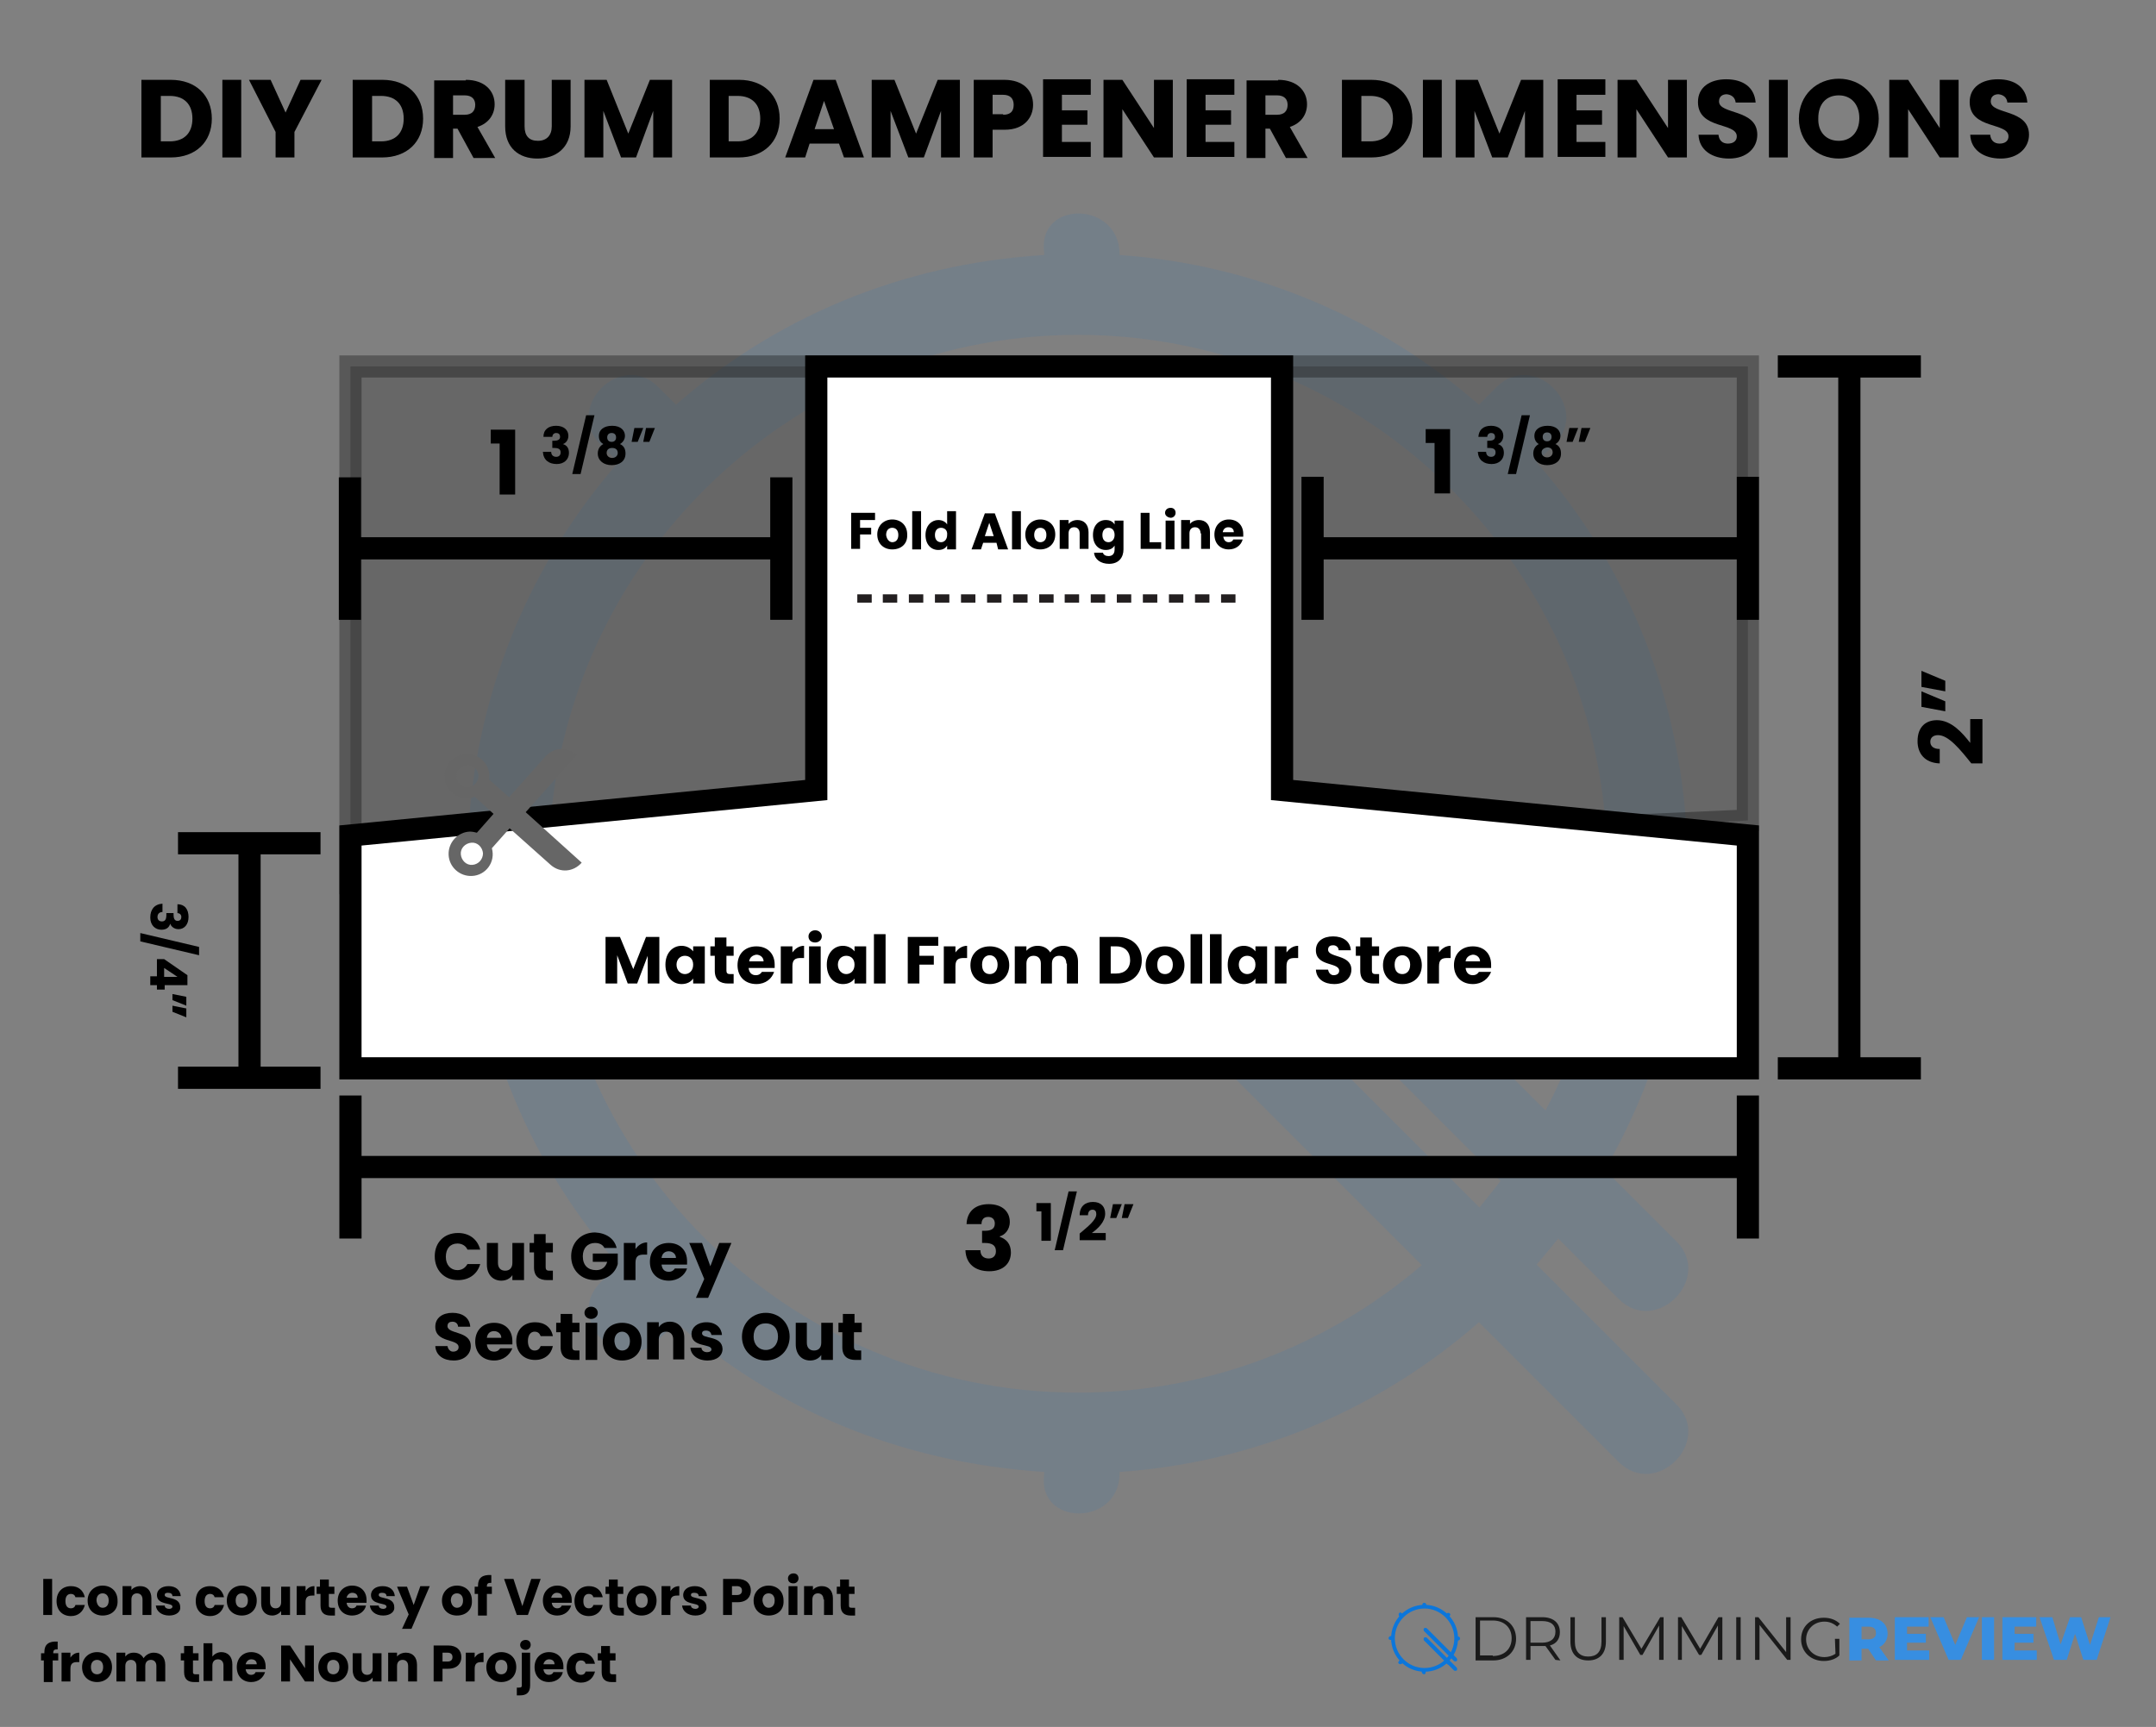 <?xml version="1.0" encoding="UTF-8"?> <!-- Generator: Adobe Illustrator 23.0.6, SVG Export Plug-In . SVG Version: 6.00 Build 0) --> <svg xmlns="http://www.w3.org/2000/svg" xmlns:xlink="http://www.w3.org/1999/xlink" id="Layer_1" x="0px" y="0px" viewBox="0 0 388.8 311.5" style="enable-background:new 0 0 388.8 311.5;" xml:space="preserve"><rect x="0" y="0" width="388.8" height="311.5" fill="#808080" stroke="none"/> <style type="text/css"> .st0{opacity:0.1;} .st1{clip-path:url(#SVGID_2_);} .st2{clip-path:url(#SVGID_4_);fill:#0B76DB;} .st3{fill:#1A1A1A;} .st4{fill:#378EE1;} .st5{fill:none;stroke:#0B76DB;stroke-width:0.671;stroke-miterlimit:10;} .st6{fill:#0B76DB;} .st7{opacity:0.31;fill:#333333;stroke:#000000;stroke-width:4;stroke-miterlimit:10;} .st8{fill:#FFFFFF;stroke:#000000;stroke-width:4;stroke-miterlimit:10;} .st9{fill:#666666;} .st10{stroke:#000000;stroke-width:4;stroke-miterlimit:10;} .st11{fill:#FFFFFF;} .st12{fill:none;} .st13{fill-rule:evenodd;clip-rule:evenodd;fill:#231F20;} </style> <g class="st0"> <g> <defs> <rect id="SVGID_1_" x="72.4" y="33.7" width="244" height="244"></rect> </defs> <clipPath id="SVGID_2_"> <use xlink:href="#SVGID_1_" style="overflow:visible;"></use> </clipPath> <g class="st1"> <defs> <rect id="SVGID_3_" x="72.4" y="33.7" width="244" height="244"></rect> </defs> <clipPath id="SVGID_4_"> <use xlink:href="#SVGID_3_" style="overflow:visible;"></use> </clipPath> <path class="st2" d="M304.5,149h-0.4c-1.7-25.4-11.5-48-27-65.6c1.1-1.1,2.1-2.1,3.2-3.2c6.7-6.7-3.7-17.1-10.4-10.4 c-1.1,1.1-2.1,2.1-3.2,3.2c-17.6-15.4-40.2-25.3-64.8-27v-0.4c-0.3-9.4-14.9-9.5-13.6,0V46c-26.1,1.6-48.7,11.5-66.4,27 c-1.1-1.1-2.1-2.1-3.2-3.2c-6.7-6.7-17.1,3.7-10.4,10.4l3.2,3.2c-15.4,17.6-25.3,40.2-27,65.6h-0.4c-9.4-0.6-9.5,14.1,0,13.6h0.4 c1.6,25.3,11.5,47.9,27,65.5c-1.1,1.1-2.1,2.1-3.2,3.2c-6.7,6.7,3.7,17.1,10.4,10.4c1.1-1.1,2.1-2.1,3.2-3.2 c17.6,15.5,40.2,25.3,66.4,27v0.4c-1.3,9.4,13.4,9.5,13.6,0v-0.4c24.6-1.7,47.1-11.5,64.8-27c1.1,1.1,2.1,2.1,3.2,3.2 c7.3,7.3,14.7,14.7,22,22c6.7,6.7,17.1-3.7,10.4-10.4c-7.3-7.3-14.7-14.7-22-22c-1.1-1.1-2.1-2.1-3.2-3.2 c1.3-1.5,2.6-3.1,3.9-4.7l10.9,10.9c6.7,6.7,17.1-3.7,10.4-10.4l-12.9-12.9c8.3-14.3,13.5-30.6,14.7-48.5h0.4 C313.9,163.1,314,148.4,304.5,149 M278.7,200.3c-26.4-26.4-52.7-52.7-79.1-79.1c-6.7-6.7-17.1,3.7-10.4,10.4 c27.1,27.1,54.3,54.3,81.4,81.4c-1.2,1.6-2.5,3.2-3.8,4.8c-22.4-22.4-44.8-44.8-67.2-67.2c-6.7-6.7-17.1,3.7-10.4,10.4 c22.4,22.4,44.8,44.8,67.2,67.2c-16.7,14.3-38.3,23-62,23c-52.6,0-95.4-42.8-95.4-95.4c0-52.6,42.8-95.4,95.4-95.4 s95.4,42.8,95.4,95.4C289.8,171.8,285.8,187,278.7,200.3"></path> </g> </g> </g> <g> <path d="M38.2,21.4c0,4.2-2.9,7-7.4,7h-5.3v-14h5.3C35.3,14.4,38.2,17.2,38.2,21.4z M30.6,25.5c2.6,0,4.1-1.5,4.1-4.1 c0-2.6-1.5-4.1-4.1-4.1H29v8.2H30.6z"></path> <path d="M40.1,14.4h3.4v14h-3.4V14.4z"></path> <path d="M44.9,14.4h3.9l2.7,5.9l2.7-5.9h3.8l-4.9,9.4v4.6h-3.4v-4.6L44.9,14.4z"></path> <path d="M76.3,21.4c0,4.2-2.9,7-7.4,7h-5.3v-14H69C73.4,14.4,76.3,17.2,76.3,21.4z M68.7,25.5c2.6,0,4.1-1.5,4.1-4.1 c0-2.6-1.5-4.1-4.1-4.1h-1.6v8.2H68.7z"></path> <path d="M84,14.4c3.4,0,5.2,2,5.2,4.4c0,1.8-1,3.4-3.1,4.1l3.2,5.6h-3.9l-2.9-5.3h-0.8v5.3h-3.4v-14H84z M83.8,17.2h-2.1v3.5h2.1 c1.3,0,1.9-0.7,1.9-1.8C85.7,17.9,85.1,17.2,83.8,17.2z"></path> <path d="M91.2,14.4h3.4v8.4c0,1.7,0.8,2.6,2.4,2.6s2.5-1,2.5-2.6v-8.4h3.4v8.4c0,3.9-2.7,5.8-6,5.8c-3.3,0-5.8-1.9-5.8-5.8V14.4z"></path> <path d="M105.4,14.4h4l3.9,9.7l3.9-9.7h4v14h-3.4V20l-3.1,8.4H112l-3.2-8.4v8.4h-3.4V14.4z"></path> <path d="M140.6,21.4c0,4.2-2.9,7-7.4,7H128v-14h5.3C137.7,14.4,140.6,17.2,140.6,21.4z M133,25.5c2.6,0,4.1-1.5,4.1-4.1 c0-2.6-1.5-4.1-4.1-4.1h-1.6v8.2H133z"></path> <path d="M151.3,25.9H146l-0.8,2.5h-3.6l5.1-14h4l5.1,14h-3.6L151.3,25.9z M148.6,18.2l-1.7,5.1h3.5L148.6,18.2z"></path> <path d="M157.3,14.4h4l3.9,9.7l3.9-9.7h4v14h-3.4V20l-3.1,8.4h-2.8l-3.2-8.4v8.4h-3.4V14.4z"></path> <path d="M181.2,23.4H179v5h-3.4v-14h5.5c3.4,0,5.2,1.9,5.2,4.5C186.3,21.2,184.7,23.4,181.2,23.4z M180.9,20.7 c1.4,0,1.9-0.7,1.9-1.8c0-1.1-0.6-1.8-1.9-1.8H179v3.5H180.9z"></path> <path d="M196.7,17.1h-5.2v2.8h4.6v2.6h-4.6v3.1h5.2v2.7h-8.6v-14h8.6V17.1z"></path> <path d="M211.5,14.4v14h-3.4l-5.7-8.7v8.7h-3.4v-14h3.4l5.7,8.7v-8.7H211.5z"></path> <path d="M222.6,17.1h-5.2v2.8h4.6v2.6h-4.6v3.1h5.2v2.7H214v-14h8.6V17.1z"></path> <path d="M230.5,14.4c3.4,0,5.2,2,5.2,4.4c0,1.8-1,3.4-3.1,4.1l3.2,5.6h-3.9l-2.9-5.3h-0.8v5.3h-3.4v-14H230.5z M230.3,17.2h-2.1 v3.5h2.1c1.3,0,1.9-0.7,1.9-1.8C232.2,17.9,231.6,17.2,230.3,17.2z"></path> <path d="M254.7,21.4c0,4.2-2.9,7-7.4,7h-5.3v-14h5.3C251.8,14.4,254.7,17.2,254.7,21.4z M247.1,25.5c2.6,0,4.1-1.5,4.1-4.1 c0-2.6-1.5-4.1-4.1-4.1h-1.6v8.2H247.1z"></path> <path d="M256.6,14.4h3.4v14h-3.4V14.4z"></path> <path d="M262.5,14.4h4l3.9,9.7l3.9-9.7h4v14H275V20l-3.1,8.4h-2.8l-3.2-8.4v8.4h-3.4V14.4z"></path> <path d="M289.5,17.1h-5.2v2.8h4.6v2.6h-4.6v3.1h5.2v2.7h-8.6v-14h8.6V17.1z"></path> <path d="M304.2,14.4v14h-3.4l-5.7-8.7v8.7h-3.4v-14h3.4l5.7,8.7v-8.7H304.2z"></path> <path d="M311.8,28.6c-3,0-5.4-1.5-5.5-4.3h3.6c0.1,1.1,0.8,1.6,1.7,1.6c1,0,1.6-0.5,1.6-1.3c0-2.6-7-1.2-7-6.2 c0-2.7,2.2-4.1,5.1-4.1c3.1,0,5.1,1.5,5.3,4.2H313c-0.1-0.9-0.7-1.4-1.6-1.5c-0.8,0-1.4,0.4-1.4,1.3c0,2.4,6.9,1.3,6.9,6 C316.9,26.6,315.1,28.6,311.8,28.6z"></path> <path d="M319,14.4h3.4v14H319V14.4z"></path> <path d="M331.6,28.6c-4,0-7.2-3-7.2-7.2s3.2-7.2,7.2-7.2c4,0,7.2,3,7.2,7.2S335.5,28.6,331.6,28.6z M331.6,25.4 c2.2,0,3.7-1.6,3.7-4.1c0-2.5-1.5-4.1-3.7-4.1c-2.3,0-3.7,1.6-3.7,4.1C327.8,23.8,329.3,25.4,331.6,25.4z"></path> <path d="M353.2,14.4v14h-3.4l-5.7-8.7v8.7h-3.4v-14h3.4l5.7,8.7v-8.7H353.2z"></path> <path d="M360.8,28.6c-3,0-5.4-1.5-5.5-4.3h3.6c0.1,1.1,0.8,1.6,1.7,1.6c1,0,1.6-0.5,1.6-1.3c0-2.6-7-1.2-7-6.2 c0-2.7,2.2-4.1,5.1-4.1c3.1,0,5.1,1.5,5.3,4.2H362c-0.1-0.9-0.7-1.4-1.6-1.5c-0.8,0-1.4,0.4-1.4,1.3c0,2.4,6.9,1.3,6.9,6 C365.9,26.6,364,28.6,360.8,28.6z"></path> </g> <g> <path class="st3" d="M266.1,291.7h3.2c2.5,0,4.1,1.6,4.1,3.9s-1.7,3.9-4.1,3.9h-3.2V291.7z M269.2,298.7c2.1,0,3.4-1.3,3.4-3.2 c0-1.9-1.3-3.2-3.4-3.2h-2.3v6.3H269.2z"></path> <path class="st3" d="M280.5,299.4l-1.8-2.5c-0.2,0-0.4,0-0.6,0H276v2.5h-0.8v-7.7h2.9c2,0,3.2,1,3.2,2.7c0,1.2-0.6,2.1-1.8,2.4 l1.9,2.7L280.5,299.4L280.5,299.4z M280.5,294.3c0-1.2-0.8-1.9-2.4-1.9H276v3.9h2.1C279.6,296.3,280.5,295.6,280.5,294.3"></path> <path class="st3" d="M283.2,296.1v-4.4h0.8v4.4c0,1.8,0.9,2.7,2.4,2.7c1.5,0,2.4-0.8,2.4-2.7v-4.4h0.8v4.4c0,2.2-1.2,3.4-3.2,3.4 S283.2,298.3,283.2,296.1"></path> <polygon class="st3" points="300,291.7 300,299.4 299.2,299.4 299.2,293.2 296.2,298.5 295.8,298.5 292.8,293.3 292.8,299.4 292,299.4 292,291.7 292.6,291.7 296,297.4 299.4,291.7 "></polygon> <polygon class="st3" points="310.6,291.7 310.6,299.4 309.8,299.4 309.8,293.2 306.8,298.5 306.4,298.5 303.3,293.3 303.3,299.4 302.6,299.4 302.6,291.7 303.2,291.7 306.6,297.4 309.9,291.7 "></polygon> <rect x="313.1" y="291.7" class="st3" width="0.8" height="7.7"></rect> <polygon class="st3" points="322.9,291.7 322.9,299.4 322.3,299.4 317.3,293.1 317.3,299.4 316.5,299.4 316.5,291.7 317.1,291.7 322.1,298 322.1,291.7 "></polygon> <path class="st3" d="M330.9,295.6h0.8v3c-0.7,0.7-1.8,1-2.8,1c-2.4,0-4.1-1.7-4.1-3.9c0-2.3,1.7-3.9,4.1-3.9c1.2,0,2.2,0.4,2.9,1.1 l-0.5,0.5c-0.7-0.6-1.4-0.9-2.3-0.9c-1.9,0-3.3,1.4-3.3,3.2c0,1.8,1.4,3.2,3.3,3.2c0.7,0,1.4-0.2,2-0.6L330.9,295.6L330.9,295.6z"></path> <path class="st4" d="M336.9,297.4h-1.2v2.1h-2.2v-7.7h3.5c2.1,0,3.4,1.1,3.4,2.9c0,1.1-0.6,2-1.5,2.4l1.7,2.4h-2.3L336.9,297.4z M336.9,293.4h-1.2v2.3h1.2c0.9,0,1.4-0.4,1.4-1.1C338.3,293.8,337.9,293.4,336.9,293.4"></path> <polygon class="st4" points="347.9,297.7 347.9,299.4 341.7,299.4 341.7,291.7 347.8,291.7 347.8,293.4 343.9,293.4 343.9,294.7 347.3,294.7 347.3,296.3 343.9,296.3 343.9,297.7 "></polygon> <polygon class="st4" points="356.9,291.7 353.6,299.4 351.4,299.4 348.1,291.7 350.5,291.7 352.6,296.7 354.7,291.7 "></polygon> <rect x="357.4" y="291.7" class="st4" width="2.2" height="7.7"></rect> <polygon class="st4" points="367.3,297.7 367.3,299.4 361.1,299.4 361.1,291.7 367.2,291.7 367.2,293.4 363.3,293.4 363.3,294.7 366.7,294.7 366.7,296.3 363.3,296.3 363.3,297.7 "></polygon> <polygon class="st4" points="380.6,291.7 378.1,299.4 375.7,299.4 374.2,294.7 372.7,299.4 370.4,299.4 367.8,291.7 370.1,291.7 371.6,296.6 373.3,291.7 375.3,291.7 376.9,296.7 378.5,291.7 "></polygon> <path class="st5" d="M262.6,295.5c0,3.2-2.6,5.7-5.7,5.7c-3.2,0-5.7-2.6-5.7-5.7c0-3.2,2.6-5.7,5.7-5.7 C260,289.8,262.6,292.4,262.6,295.5z"></path> <path class="st6" d="M262.7,300.8l-5.4-5.4c-0.1-0.1-0.4-0.1-0.5,0c-0.1,0.1-0.1,0.4,0,0.5l5.4,5.4c0.1,0.1,0.4,0.1,0.5,0 S262.8,301,262.7,300.8"></path> <path class="st6" d="M262.7,299.1l-5.4-5.4c-0.1-0.1-0.4-0.1-0.5,0c-0.1,0.1-0.1,0.4,0,0.5l5.4,5.4c0.1,0.1,0.4,0.1,0.5,0 C262.8,299.5,262.8,299.3,262.7,299.1"></path> <path class="st6" d="M256.8,289.1c-0.2,0-0.3,0.2-0.3,0.3v0.4h0.7v-0.4C257.2,289.2,257,289.1,256.8,289.1"></path> <path class="st6" d="M256.8,302c0.2,0,0.3-0.2,0.3-0.3v-0.4h-0.7v0.4C256.5,301.9,256.7,302,256.8,302"></path> <path class="st6" d="M263.3,295.5c0-0.2-0.2-0.3-0.3-0.3h-0.4v0.7h0.4C263.2,295.9,263.3,295.7,263.3,295.5"></path> <path class="st6" d="M250.4,295.5c0,0.2,0.2,0.3,0.3,0.3h0.4v-0.7h-0.4C250.5,295.2,250.4,295.4,250.4,295.5"></path> <path class="st6" d="M261.4,300.1c0.1-0.1,0.1-0.3,0-0.5l-0.3-0.3l-0.5,0.5l0.3,0.3C261.1,300.3,261.3,300.3,261.4,300.1"></path> <path class="st6" d="M252.3,291c-0.1,0.1-0.1,0.3,0,0.5l0.3,0.3l0.5-0.5l-0.3-0.3C252.6,290.8,252.4,290.8,252.3,291"></path> <path class="st6" d="M252.3,300.1c0.1,0.1,0.3,0.1,0.5,0l0.3-0.3l-0.5-0.5l-0.3,0.3C252.1,299.8,252.1,300,252.3,300.1"></path> <path class="st6" d="M261.4,291c-0.1-0.1-0.3-0.1-0.5,0l-0.3,0.3l0.5,0.5l0.3-0.3C261.6,291.3,261.6,291.1,261.4,291"></path> </g> <g> <path d="M7.8,284.8h1.6v6.5H7.8V284.8z"></path> <path d="M12.8,286.1c1.3,0,2.2,0.7,2.5,2h-1.7c-0.1-0.4-0.4-0.6-0.8-0.6c-0.6,0-1,0.4-1,1.3c0,0.9,0.4,1.3,1,1.3 c0.4,0,0.7-0.2,0.8-0.6h1.7c-0.3,1.2-1.2,2-2.5,2c-1.5,0-2.6-1-2.6-2.7C10.2,287.1,11.3,286.1,12.8,286.1z"></path> <path d="M18.5,291.4c-1.5,0-2.7-1-2.7-2.7c0-1.6,1.2-2.7,2.7-2.7c1.5,0,2.7,1,2.7,2.7C21.3,290.4,20.1,291.4,18.5,291.4z M18.5,290 c0.6,0,1.1-0.4,1.1-1.3c0-0.9-0.5-1.3-1.1-1.3c-0.6,0-1.1,0.4-1.1,1.3C17.5,289.6,18,290,18.5,290z"></path> <path d="M25.7,288.5c0-0.7-0.4-1.1-1-1.1s-1,0.4-1,1.1v2.8h-1.6v-5.2h1.6v0.7c0.3-0.4,0.9-0.7,1.6-0.7c1.2,0,2,0.8,2,2.2v3h-1.6 V288.5z"></path> <path d="M30.5,291.4c-1.4,0-2.3-0.8-2.4-1.8h1.6c0,0.4,0.4,0.6,0.8,0.6c0.4,0,0.6-0.2,0.6-0.4c0-0.8-2.8-0.2-2.8-2.1 c0-0.9,0.8-1.6,2.1-1.6c1.3,0,2.1,0.7,2.2,1.8h-1.5c0-0.4-0.3-0.6-0.8-0.6c-0.4,0-0.6,0.1-0.6,0.4c0,0.8,2.8,0.2,2.8,2.2 C32.6,290.7,31.8,291.4,30.5,291.4z"></path> <path d="M37.9,286.1c1.3,0,2.2,0.7,2.5,2h-1.7c-0.1-0.4-0.4-0.6-0.8-0.6c-0.6,0-1,0.4-1,1.3c0,0.9,0.4,1.3,1,1.3 c0.4,0,0.7-0.2,0.8-0.6h1.7c-0.3,1.2-1.2,2-2.5,2c-1.5,0-2.6-1-2.6-2.7C35.3,287.1,36.3,286.1,37.9,286.1z"></path> <path d="M43.6,291.4c-1.5,0-2.7-1-2.7-2.7c0-1.6,1.2-2.7,2.7-2.7c1.5,0,2.7,1,2.7,2.7C46.3,290.4,45.1,291.4,43.6,291.4z M43.6,290 c0.6,0,1.1-0.4,1.1-1.3c0-0.9-0.5-1.3-1.1-1.3c-0.6,0-1.1,0.4-1.1,1.3C42.5,289.6,43,290,43.6,290z"></path> <path d="M52.3,291.3h-1.6v-0.7c-0.3,0.4-0.9,0.8-1.6,0.8c-1.2,0-2-0.8-2-2.2v-3h1.6v2.8c0,0.7,0.4,1.1,1,1.1c0.6,0,1-0.4,1-1.1 v-2.8h1.6V291.3z"></path> <path d="M55.1,291.3h-1.6v-5.2h1.6v0.9c0.4-0.6,0.9-0.9,1.6-0.9v1.7h-0.4c-0.8,0-1.2,0.3-1.2,1.2V291.3z"></path> <path d="M57.7,287.5h-0.6v-1.3h0.6v-1.3h1.6v1.3h1v1.3h-1v2.1c0,0.3,0.1,0.4,0.5,0.4h0.6v1.4h-0.8c-1.1,0-1.8-0.5-1.8-1.8V287.5z"></path> <path d="M63.5,291.4c-1.5,0-2.6-1-2.6-2.7c0-1.6,1.1-2.7,2.6-2.7c1.5,0,2.6,1,2.6,2.6c0,0.1,0,0.3,0,0.5h-3.6c0.1,0.7,0.5,1,1,1 c0.4,0,0.7-0.2,0.8-0.5H66C65.8,290.6,64.8,291.4,63.5,291.4z M62.5,288.2h2c0-0.6-0.4-0.9-1-0.9C63,287.3,62.6,287.7,62.5,288.2z"></path> <path d="M69.1,291.4c-1.4,0-2.3-0.8-2.4-1.8h1.6c0,0.4,0.4,0.6,0.8,0.6c0.4,0,0.6-0.2,0.6-0.4c0-0.8-2.8-0.2-2.8-2.1 c0-0.9,0.8-1.6,2.1-1.6c1.3,0,2.1,0.7,2.2,1.8h-1.5c0-0.4-0.3-0.6-0.8-0.6c-0.4,0-0.6,0.1-0.6,0.4c0,0.8,2.8,0.2,2.8,2.2 C71.2,290.7,70.4,291.4,69.1,291.4z"></path> <path d="M75.8,286.1h1.7l-3.3,7.7h-1.7l1.2-2.6l-2.1-5h1.8l1.2,3.3L75.8,286.1z"></path> <path d="M82.4,291.4c-1.5,0-2.7-1-2.7-2.7c0-1.6,1.2-2.7,2.7-2.7c1.5,0,2.7,1,2.7,2.7C85.2,290.4,84,291.4,82.4,291.4z M82.4,290 c0.6,0,1.1-0.4,1.1-1.3c0-0.9-0.5-1.3-1.1-1.3c-0.6,0-1.1,0.4-1.1,1.3C81.4,289.6,81.9,290,82.4,290z"></path> <path d="M86.2,287.5h-0.6v-1.3h0.6V286c0-1.4,0.8-2,2.4-1.9v1.4c-0.6,0-0.8,0.1-0.8,0.7v0h0.9v1.3h-0.9v3.9h-1.6V287.5z"></path> <path d="M95.8,284.8h1.7l-2.3,6.5h-2l-2.3-6.5h1.7l1.6,4.9L95.8,284.8z"></path> <path d="M100.5,291.4c-1.5,0-2.6-1-2.6-2.7c0-1.6,1.1-2.7,2.6-2.7c1.5,0,2.6,1,2.6,2.6c0,0.1,0,0.3,0,0.5h-3.6c0.1,0.7,0.5,1,1,1 c0.4,0,0.7-0.2,0.8-0.5h1.7C102.7,290.6,101.8,291.4,100.5,291.4z M99.4,288.2h2c0-0.6-0.4-0.9-1-0.9 C99.9,287.3,99.5,287.7,99.4,288.2z"></path> <path d="M106.2,286.1c1.3,0,2.2,0.7,2.5,2H107c-0.1-0.4-0.4-0.6-0.8-0.6c-0.6,0-1,0.4-1,1.3c0,0.9,0.4,1.3,1,1.3 c0.4,0,0.7-0.2,0.8-0.6h1.7c-0.3,1.2-1.2,2-2.5,2c-1.5,0-2.6-1-2.6-2.7C103.6,287.1,104.7,286.1,106.2,286.1z"></path> <path d="M109.8,287.5h-0.6v-1.3h0.6v-1.3h1.6v1.3h1v1.3h-1v2.1c0,0.3,0.1,0.4,0.5,0.4h0.6v1.4h-0.8c-1.1,0-1.8-0.5-1.8-1.8V287.5z"></path> <path d="M115.7,291.4c-1.5,0-2.7-1-2.7-2.7c0-1.6,1.2-2.7,2.7-2.7c1.5,0,2.7,1,2.7,2.7C118.4,290.4,117.2,291.4,115.7,291.4z M115.7,290c0.6,0,1.1-0.4,1.1-1.3c0-0.9-0.5-1.3-1.1-1.3c-0.6,0-1.1,0.4-1.1,1.3C114.6,289.6,115.1,290,115.7,290z"></path> <path d="M120.9,291.3h-1.6v-5.2h1.6v0.9c0.4-0.6,0.9-0.9,1.6-0.9v1.7h-0.4c-0.8,0-1.2,0.3-1.2,1.2V291.3z"></path> <path d="M125.4,291.4c-1.4,0-2.3-0.8-2.4-1.8h1.6c0,0.4,0.4,0.6,0.8,0.6c0.4,0,0.6-0.2,0.6-0.4c0-0.8-2.8-0.2-2.8-2.1 c0-0.9,0.8-1.6,2.1-1.6c1.3,0,2.1,0.7,2.2,1.8H126c0-0.4-0.3-0.6-0.8-0.6c-0.4,0-0.6,0.1-0.6,0.4c0,0.8,2.8,0.2,2.8,2.2 C127.5,290.7,126.7,291.4,125.4,291.4z"></path> <path d="M133,289h-1v2.3h-1.6v-6.5h2.6c1.6,0,2.4,0.9,2.4,2.1C135.4,288,134.7,289,133,289z M132.9,287.7c0.6,0,0.9-0.3,0.9-0.8 c0-0.5-0.3-0.8-0.9-0.8H132v1.6H132.9z"></path> <path d="M138.6,291.4c-1.5,0-2.7-1-2.7-2.7c0-1.6,1.2-2.7,2.7-2.7c1.5,0,2.7,1,2.7,2.7C141.4,290.4,140.2,291.4,138.6,291.4z M138.6,290c0.6,0,1.1-0.4,1.1-1.3c0-0.9-0.5-1.3-1.1-1.3c-0.6,0-1.1,0.4-1.1,1.3C137.6,289.6,138.1,290,138.6,290z"></path> <path d="M142.1,284.7c0-0.5,0.4-0.9,1-0.9c0.6,0,0.9,0.4,0.9,0.9c0,0.5-0.4,0.9-0.9,0.9C142.4,285.6,142.1,285.2,142.1,284.7z M142.2,286.1h1.6v5.2h-1.6V286.1z"></path> <path d="M148.5,288.5c0-0.7-0.4-1.1-1-1.1s-1,0.4-1,1.1v2.8H145v-5.2h1.6v0.7c0.3-0.4,0.9-0.7,1.6-0.7c1.2,0,2,0.8,2,2.2v3h-1.6 V288.5z"></path> <path d="M151.5,287.5h-0.6v-1.3h0.6v-1.3h1.6v1.3h1v1.3h-1v2.1c0,0.3,0.1,0.4,0.5,0.4h0.6v1.4h-0.8c-1.1,0-1.8-0.5-1.8-1.8V287.5z"></path> <path d="M7.9,299.5H7.4v-1.3h0.6V298c0-1.4,0.8-2,2.4-1.9v1.4c-0.6,0-0.8,0.1-0.8,0.7v0h0.9v1.3H9.5v3.9H7.9V299.5z"></path> <path d="M12.7,303.3h-1.6v-5.2h1.6v0.9c0.4-0.6,0.9-0.9,1.6-0.9v1.7h-0.4c-0.8,0-1.2,0.3-1.2,1.2V303.3z"></path> <path d="M17.5,303.4c-1.5,0-2.7-1-2.7-2.7c0-1.6,1.2-2.7,2.7-2.7c1.5,0,2.7,1,2.7,2.7C20.2,302.4,19,303.4,17.5,303.4z M17.5,302 c0.6,0,1.1-0.4,1.1-1.3c0-0.9-0.5-1.3-1.1-1.3c-0.6,0-1.1,0.4-1.1,1.3C16.4,301.6,16.9,302,17.5,302z"></path> <path d="M28.2,300.5c0-0.7-0.4-1.1-1-1.1s-1,0.4-1,1.1v2.8h-1.6v-2.8c0-0.7-0.4-1.1-1-1.1s-1,0.4-1,1.1v2.8h-1.6v-5.2h1.6v0.7 c0.3-0.4,0.8-0.7,1.5-0.7c0.8,0,1.4,0.3,1.8,1c0.3-0.5,1-1,1.8-1c1.3,0,2.1,0.8,2.1,2.2v3h-1.6V300.5z"></path> <path d="M33.2,299.5h-0.6v-1.3h0.6v-1.3h1.6v1.3h1v1.3h-1v2.1c0,0.3,0.1,0.4,0.5,0.4h0.6v1.4H35c-1.1,0-1.8-0.5-1.8-1.8V299.5z"></path> <path d="M36.7,296.4h1.6v2.4c0.3-0.4,0.9-0.8,1.6-0.8c1.2,0,2,0.8,2,2.2v3h-1.6v-2.8c0-0.7-0.4-1.1-1-1.1s-1,0.4-1,1.1v2.8h-1.6 V296.4z"></path> <path d="M45.3,303.4c-1.5,0-2.6-1-2.6-2.7c0-1.6,1.1-2.7,2.6-2.7c1.5,0,2.6,1,2.6,2.6c0,0.1,0,0.3,0,0.5h-3.6c0.1,0.7,0.5,1,1,1 c0.4,0,0.7-0.2,0.8-0.5h1.7C47.5,302.6,46.6,303.4,45.3,303.4z M44.3,300.2h2c0-0.6-0.4-0.9-1-0.9 C44.8,299.3,44.4,299.7,44.3,300.2z"></path> <path d="M56.6,296.8v6.5H55l-2.7-4v4h-1.6v-6.5h1.6l2.7,4.1v-4.1H56.6z"></path> <path d="M60.1,303.4c-1.5,0-2.7-1-2.7-2.7c0-1.6,1.2-2.7,2.7-2.7c1.5,0,2.7,1,2.7,2.7C62.8,302.4,61.6,303.4,60.1,303.4z M60.1,302 c0.6,0,1.1-0.4,1.1-1.3c0-0.9-0.5-1.3-1.1-1.3c-0.6,0-1.1,0.4-1.1,1.3C59,301.6,59.5,302,60.1,302z"></path> <path d="M68.8,303.3h-1.6v-0.7c-0.3,0.4-0.9,0.8-1.6,0.8c-1.2,0-2-0.8-2-2.2v-3h1.6v2.8c0,0.7,0.4,1.1,1,1.1c0.6,0,1-0.4,1-1.1 v-2.8h1.6V303.3z"></path> <path d="M73.6,300.5c0-0.7-0.4-1.1-1-1.1s-1,0.4-1,1.1v2.8H70v-5.2h1.6v0.7c0.3-0.4,0.9-0.7,1.6-0.7c1.2,0,2,0.8,2,2.2v3h-1.6 V300.5z"></path> <path d="M80.8,301h-1v2.3h-1.6v-6.5h2.6c1.6,0,2.4,0.9,2.4,2.1C83.2,300,82.5,301,80.8,301z M80.7,299.7c0.6,0,0.9-0.3,0.9-0.8 c0-0.5-0.3-0.8-0.9-0.8h-0.9v1.6H80.7z"></path> <path d="M85.6,303.3h-1.6v-5.2h1.6v0.9c0.4-0.6,0.9-0.9,1.6-0.9v1.7h-0.4c-0.8,0-1.2,0.3-1.2,1.2V303.3z"></path> <path d="M90.4,303.4c-1.5,0-2.7-1-2.7-2.7c0-1.6,1.2-2.7,2.7-2.7c1.5,0,2.7,1,2.7,2.7C93.1,302.4,91.9,303.4,90.4,303.4z M90.4,302 c0.6,0,1.1-0.4,1.1-1.3c0-0.9-0.5-1.3-1.1-1.3c-0.6,0-1.1,0.4-1.1,1.3C89.3,301.6,89.8,302,90.4,302z"></path> <path d="M95.6,298.1v5.9c0,1.4-0.8,1.8-1.8,1.8h-0.6v-1.4h0.4c0.4,0,0.5-0.1,0.5-0.4v-5.9H95.6z M93.8,296.7c0-0.5,0.4-0.9,1-0.9 c0.6,0,0.9,0.4,0.9,0.9c0,0.5-0.4,0.9-0.9,0.9C94.2,297.6,93.8,297.2,93.8,296.7z"></path> <path d="M99,303.4c-1.5,0-2.6-1-2.6-2.7c0-1.6,1.1-2.7,2.6-2.7c1.5,0,2.6,1,2.6,2.6c0,0.1,0,0.3,0,0.5H98c0.1,0.7,0.5,1,1,1 c0.4,0,0.7-0.2,0.8-0.5h1.7C101.3,302.6,100.3,303.4,99,303.4z M98,300.2h2c0-0.6-0.4-0.9-1-0.9C98.5,299.3,98.1,299.7,98,300.2z"></path> <path d="M104.8,298.1c1.3,0,2.2,0.7,2.5,2h-1.7c-0.1-0.4-0.4-0.6-0.8-0.6c-0.6,0-1,0.4-1,1.3c0,0.9,0.4,1.3,1,1.3 c0.4,0,0.7-0.2,0.8-0.6h1.7c-0.3,1.2-1.2,2-2.5,2c-1.5,0-2.6-1-2.6-2.7C102.2,299.1,103.2,298.1,104.8,298.1z"></path> <path d="M108.4,299.5h-0.6v-1.3h0.6v-1.3h1.6v1.3h1v1.3h-1v2.1c0,0.3,0.1,0.4,0.5,0.4h0.6v1.4h-0.8c-1.1,0-1.8-0.5-1.8-1.8V299.5z"></path> </g> <g> <polygon class="st7" points="63.2,159.2 63.2,66.1 147.2,66.1 315.2,66.1 315.2,148 "></polygon> <polygon class="st8" points="63.2,192.7 315.2,192.7 315.2,150.7 231.2,142.5 231.2,66.1 147.2,66.1 147.2,142.5 63.2,150.7 "></polygon> <g> <path class="st9" d="M94.8,146.5l9.2-10.3c-1.6-1.5-4-1.5-5.6,0.2l-6.6,7.4l-3.6-3.2c0.4-2.6-1.7-4.7-4.2-4.6 c-2.2,0.1-3.9,2-3.8,4.2c0.1,2.2,2,3.9,4.2,3.8c0.4,0,0.8-0.1,1.2-0.3l3.4,3.1l-3,3.4c-0.4-0.1-0.8-0.2-1.3-0.2 c-2.2,0.1-3.9,2-3.8,4.2c0.1,2.2,2,3.9,4.2,3.8c2.5-0.1,4.3-2.5,3.6-5l3.2-3.6l7.4,6.6c1.7,1.5,4.1,1.3,5.6-0.4L94.8,146.5z M84.4,142c-1.1,0.1-2-0.8-2.1-1.9c-0.1-1.1,0.8-2,1.9-2.1c1.1-0.1,2,0.8,2.1,1.9C86.3,141,85.5,141.9,84.4,142z M85.2,156 c-1.1,0.1-2-0.8-2.1-1.9c-0.1-1.1,0.8-2,1.9-2.1c1.1-0.1,2,0.8,2.1,1.9C87.1,155,86.3,155.9,85.2,156z"></path> </g> <g> <path d="M109.4,169h2.4l2.4,5.8l2.3-5.8h2.4v8.4h-2.1v-5l-1.9,5h-1.7l-1.9-5.1v5.1h-2.1V169z"></path> <path d="M122.9,170.6c1,0,1.7,0.5,2.1,1v-0.9h2.1v6.7H125v-0.9c-0.4,0.6-1.1,1-2.1,1c-1.6,0-2.9-1.3-2.9-3.5 C120,171.9,121.3,170.6,122.9,170.6z M123.5,172.4c-0.8,0-1.5,0.6-1.5,1.6s0.7,1.7,1.5,1.7c0.8,0,1.5-0.6,1.5-1.7 S124.3,172.4,123.5,172.4z"></path> <path d="M128.9,172.4h-0.8v-1.7h0.8v-1.6h2.1v1.6h1.3v1.7h-1.3v2.7c0,0.4,0.2,0.6,0.6,0.6h0.7v1.7h-1c-1.4,0-2.4-0.6-2.4-2.3 V172.4z"></path> <path d="M136.4,177.5c-2,0-3.4-1.3-3.4-3.4c0-2.1,1.4-3.4,3.4-3.4c2,0,3.3,1.3,3.3,3.3c0,0.2,0,0.4,0,0.6H135 c0.1,0.9,0.6,1.3,1.3,1.3c0.6,0,0.9-0.3,1.1-0.6h2.2C139.2,176.5,138.1,177.5,136.4,177.5z M135.1,173.4h2.6 c0-0.7-0.6-1.2-1.3-1.2C135.7,172.3,135.2,172.7,135.1,173.4z"></path> <path d="M142.9,177.4h-2.1v-6.7h2.1v1.1c0.5-0.7,1.2-1.2,2.1-1.2v2.2h-0.6c-1,0-1.5,0.3-1.5,1.5V177.4z"></path> <path d="M145.8,168.9c0-0.6,0.5-1.1,1.2-1.1c0.7,0,1.2,0.5,1.2,1.1c0,0.6-0.5,1.1-1.2,1.1C146.2,170,145.8,169.5,145.8,168.9z M145.9,170.7h2.1v6.7h-2.1V170.7z"></path> <path d="M152,170.6c1,0,1.7,0.5,2.1,1v-0.9h2.1v6.7h-2.1v-0.9c-0.4,0.6-1.1,1-2.1,1c-1.6,0-2.9-1.3-2.9-3.5 C149.1,171.9,150.4,170.6,152,170.6z M152.6,172.4c-0.8,0-1.5,0.6-1.5,1.6s0.7,1.7,1.5,1.7c0.8,0,1.5-0.6,1.5-1.7 S153.4,172.4,152.6,172.4z"></path> <path d="M157.6,168.5h2.1v8.9h-2.1V168.5z"></path> <path d="M163.7,169h5.5v1.6h-3.4v1.8h2.6v1.6h-2.6v3.4h-2.1V169z"></path> <path d="M172.3,177.4h-2.1v-6.7h2.1v1.1c0.5-0.7,1.2-1.2,2.1-1.2v2.2h-0.6c-1,0-1.5,0.3-1.5,1.5V177.4z"></path> <path d="M178.5,177.5c-2,0-3.5-1.3-3.5-3.4c0-2.1,1.5-3.4,3.5-3.4c2,0,3.5,1.3,3.5,3.4C182,176.2,180.4,177.5,178.5,177.5z M178.5,175.7c0.7,0,1.4-0.5,1.4-1.7c0-1.1-0.7-1.7-1.4-1.7c-0.7,0-1.4,0.5-1.4,1.7C177.1,175.2,177.7,175.7,178.5,175.7z"></path> <path d="M192.3,173.8c0-0.9-0.5-1.4-1.3-1.4c-0.8,0-1.3,0.5-1.3,1.4v3.6h-2v-3.6c0-0.9-0.5-1.4-1.3-1.4c-0.8,0-1.3,0.5-1.3,1.4 v3.6h-2.1v-6.7h2.1v0.8c0.4-0.5,1.1-0.9,2-0.9c1,0,1.8,0.4,2.3,1.2c0.4-0.7,1.3-1.2,2.3-1.2c1.7,0,2.7,1.1,2.7,2.9v3.9h-2V173.8z"></path> <path d="M205.9,173.2c0,2.5-1.7,4.2-4.4,4.2h-3.2V169h3.2C204.2,169,205.9,170.7,205.9,173.2z M201.3,175.6c1.5,0,2.5-0.9,2.5-2.4 c0-1.5-0.9-2.5-2.5-2.5h-1v4.9H201.3z"></path> <path d="M210.1,177.5c-2,0-3.5-1.3-3.5-3.4c0-2.1,1.5-3.4,3.5-3.4c2,0,3.5,1.3,3.5,3.4C213.6,176.2,212,177.5,210.1,177.5z M210.1,175.7c0.7,0,1.4-0.5,1.4-1.7c0-1.1-0.7-1.7-1.4-1.7c-0.7,0-1.4,0.5-1.4,1.7C208.7,175.2,209.3,175.7,210.1,175.7z"></path> <path d="M214.7,168.5h2.1v8.9h-2.1V168.5z"></path> <path d="M218.2,168.5h2.1v8.9h-2.1V168.5z"></path> <path d="M224.3,170.6c1,0,1.7,0.5,2.1,1v-0.9h2.1v6.7h-2.1v-0.9c-0.4,0.6-1.1,1-2.1,1c-1.6,0-2.9-1.3-2.9-3.5 C221.4,171.9,222.7,170.6,224.3,170.6z M224.9,172.4c-0.8,0-1.5,0.6-1.5,1.6s0.7,1.7,1.5,1.7c0.8,0,1.5-0.6,1.5-1.7 S225.7,172.4,224.9,172.4z"></path> <path d="M232,177.4h-2.1v-6.7h2.1v1.1c0.5-0.7,1.2-1.2,2.1-1.2v2.2h-0.6c-1,0-1.5,0.3-1.5,1.5V177.4z"></path> <path d="M240.6,177.5c-1.8,0-3.2-0.9-3.3-2.6h2.2c0.1,0.6,0.5,1,1,1c0.6,0,1-0.3,1-0.8c0-1.6-4.2-0.7-4.2-3.7 c0-1.6,1.3-2.5,3.1-2.5c1.8,0,3.1,0.9,3.2,2.5h-2.2c0-0.5-0.4-0.9-1-0.9c-0.5,0-0.9,0.2-0.9,0.8c0,1.5,4.2,0.8,4.2,3.6 C243.7,176.3,242.6,177.5,240.6,177.5z"></path> <path d="M245.3,172.4h-0.8v-1.7h0.8v-1.6h2.1v1.6h1.3v1.7h-1.3v2.7c0,0.4,0.2,0.6,0.6,0.6h0.7v1.7h-1c-1.4,0-2.4-0.6-2.4-2.3 V172.4z"></path> <path d="M252.9,177.5c-2,0-3.5-1.3-3.5-3.4c0-2.1,1.5-3.4,3.5-3.4c2,0,3.5,1.3,3.5,3.4C256.4,176.2,254.9,177.5,252.9,177.5z M252.9,175.7c0.7,0,1.4-0.5,1.4-1.7c0-1.1-0.7-1.7-1.4-1.7c-0.7,0-1.4,0.5-1.4,1.7C251.5,175.2,252.1,175.7,252.9,175.7z"></path> <path d="M259.5,177.4h-2.1v-6.7h2.1v1.1c0.5-0.7,1.2-1.2,2.1-1.2v2.2h-0.6c-1,0-1.5,0.3-1.5,1.5V177.4z"></path> <path d="M265.6,177.5c-2,0-3.4-1.3-3.4-3.4c0-2.1,1.4-3.4,3.4-3.4c2,0,3.3,1.3,3.3,3.3c0,0.2,0,0.4,0,0.6h-4.6 c0.1,0.9,0.6,1.3,1.3,1.3c0.6,0,0.9-0.3,1.1-0.6h2.2C268.4,176.5,267.3,177.5,265.6,177.5z M264.3,173.4h2.6 c0-0.7-0.6-1.2-1.3-1.2C264.9,172.3,264.4,172.7,264.3,173.4z"></path> </g> <g> <path d="M82.6,222.4c2,0,3.5,1.1,4,3h-2.3c-0.3-0.7-1-1.1-1.8-1.1c-1.3,0-2.1,0.9-2.1,2.4s0.9,2.4,2.1,2.4c0.8,0,1.4-0.4,1.8-1.1 h2.3c-0.5,1.8-2,2.9-4,2.9c-2.5,0-4.2-1.8-4.2-4.3S80.1,222.4,82.6,222.4z"></path> <path d="M94.5,230.9h-2.1V230c-0.4,0.6-1.1,1-2,1c-1.5,0-2.6-1.1-2.6-2.9v-3.9h2v3.6c0,0.9,0.5,1.4,1.3,1.4c0.8,0,1.3-0.5,1.3-1.4 v-3.6h2.1V230.9z"></path> <path d="M96.3,225.9h-0.8v-1.7h0.8v-1.6h2.1v1.6h1.3v1.7h-1.3v2.7c0,0.4,0.2,0.6,0.6,0.6h0.7v1.7h-1c-1.4,0-2.4-0.6-2.4-2.3V225.9 z"></path> <path d="M111.2,225.1H109c-0.3-0.6-0.9-0.9-1.7-0.9c-1.3,0-2.2,0.9-2.2,2.4c0,1.6,0.9,2.5,2.4,2.5c1,0,1.7-0.5,2-1.5h-2.6v-1.5 h4.5v1.9c-0.4,1.5-1.8,2.9-4.1,2.9c-2.5,0-4.3-1.8-4.3-4.3s1.8-4.3,4.3-4.3C109.3,222.4,110.8,223.4,111.2,225.1z"></path> <path d="M114.6,230.9h-2.1v-6.7h2.1v1.1c0.5-0.7,1.2-1.2,2.1-1.2v2.2h-0.6c-1,0-1.5,0.3-1.5,1.5V230.9z"></path> <path d="M120.6,231c-2,0-3.4-1.3-3.4-3.4c0-2.1,1.4-3.4,3.4-3.4c2,0,3.3,1.3,3.3,3.3c0,0.2,0,0.4,0,0.6h-4.6 c0.1,0.9,0.6,1.3,1.3,1.3c0.6,0,0.9-0.3,1.1-0.6h2.2C123.5,230,122.3,231,120.6,231z M119.3,226.9h2.6c0-0.7-0.6-1.2-1.3-1.2 C119.9,225.7,119.4,226.1,119.3,226.9z"></path> <path d="M129.7,224.2h2.2l-4.2,9.9h-2.2l1.5-3.4l-2.7-6.5h2.3l1.5,4.2L129.7,224.2z"></path> <path d="M81.8,245.4c-1.8,0-3.2-0.9-3.3-2.6h2.2c0.1,0.6,0.5,1,1,1c0.6,0,1-0.3,1-0.8c0-1.6-4.2-0.7-4.2-3.7 c0-1.6,1.3-2.5,3.1-2.5c1.8,0,3.1,0.9,3.2,2.5h-2.2c0-0.5-0.4-0.9-1-0.9c-0.5,0-0.9,0.2-0.9,0.8c0,1.5,4.2,0.8,4.2,3.6 C84.9,244.2,83.8,245.4,81.8,245.4z"></path> <path d="M89.1,245.4c-2,0-3.4-1.3-3.4-3.4c0-2.1,1.4-3.4,3.4-3.4c2,0,3.3,1.3,3.3,3.3c0,0.2,0,0.4,0,0.6h-4.6 c0.1,0.9,0.6,1.3,1.3,1.3c0.6,0,0.9-0.3,1.1-0.6h2.2C91.9,244.4,90.8,245.4,89.1,245.4z M87.8,241.3h2.6c0-0.7-0.6-1.2-1.3-1.2 C88.4,240.1,87.9,240.5,87.8,241.3z"></path> <path d="M96.5,238.5c1.7,0,2.9,0.9,3.2,2.5h-2.2c-0.2-0.5-0.5-0.8-1.1-0.8c-0.7,0-1.2,0.6-1.2,1.7c0,1.1,0.5,1.7,1.2,1.7 c0.6,0,0.9-0.3,1.1-0.8h2.2c-0.3,1.5-1.5,2.5-3.2,2.5c-2,0-3.4-1.3-3.4-3.4C93.1,239.8,94.5,238.5,96.5,238.5z"></path> <path d="M101.1,240.3h-0.8v-1.7h0.8V237h2.1v1.6h1.3v1.7h-1.3v2.7c0,0.4,0.2,0.6,0.6,0.6h0.7v1.7h-1c-1.4,0-2.4-0.6-2.4-2.3V240.3 z"></path> <path d="M105.4,236.8c0-0.6,0.5-1.1,1.2-1.1c0.7,0,1.2,0.5,1.2,1.1c0,0.6-0.5,1.1-1.2,1.1C105.9,237.9,105.4,237.4,105.4,236.8z M105.6,238.6h2.1v6.7h-2.1V238.6z"></path> <path d="M112.2,245.4c-2,0-3.5-1.3-3.5-3.4c0-2.1,1.5-3.4,3.5-3.4c2,0,3.5,1.3,3.5,3.4C115.7,244.1,114.2,245.4,112.2,245.4z M112.2,243.6c0.7,0,1.4-0.5,1.4-1.7c0-1.1-0.7-1.7-1.4-1.7c-0.7,0-1.4,0.5-1.4,1.7C110.9,243.1,111.5,243.6,112.2,243.6z"></path> <path d="M121.4,241.6c0-0.9-0.5-1.4-1.3-1.4c-0.8,0-1.3,0.5-1.3,1.4v3.6h-2.1v-6.7h2.1v0.9c0.4-0.6,1.1-1,2-1 c1.5,0,2.6,1.1,2.6,2.9v3.9h-2V241.6z"></path> <path d="M127.6,245.4c-1.8,0-3-1-3.1-2.3h2c0,0.5,0.5,0.8,1,0.8c0.5,0,0.8-0.2,0.8-0.5c0-1.1-3.6-0.3-3.6-2.8c0-1.1,1-2.1,2.7-2.1 c1.7,0,2.7,1,2.8,2.3h-1.9c-0.1-0.5-0.4-0.8-1-0.8c-0.5,0-0.7,0.2-0.7,0.5c0,1.1,3.6,0.3,3.7,2.8 C130.3,244.5,129.3,245.4,127.6,245.4z"></path> <path d="M138.1,245.4c-2.4,0-4.3-1.8-4.3-4.3c0-2.5,1.9-4.3,4.3-4.3c2.4,0,4.3,1.8,4.3,4.3C142.4,243.6,140.5,245.4,138.1,245.4z M138.1,243.5c1.3,0,2.2-1,2.2-2.4c0-1.5-0.9-2.4-2.2-2.4c-1.4,0-2.2,0.9-2.2,2.4C135.9,242.5,136.8,243.5,138.1,243.5z"></path> <path d="M150.2,245.3h-2.1v-0.9c-0.4,0.6-1.1,1-2,1c-1.5,0-2.6-1.1-2.6-2.9v-3.9h2v3.6c0,0.9,0.5,1.4,1.3,1.4 c0.8,0,1.3-0.5,1.3-1.4v-3.6h2.1V245.3z"></path> <path d="M152,240.3h-0.8v-1.7h0.8V237h2.1v1.6h1.3v1.7H154v2.7c0,0.4,0.2,0.6,0.6,0.6h0.7v1.7h-1c-1.4,0-2.4-0.6-2.4-2.3V240.3z"></path> </g> <line class="st10" x1="63.2" y1="197.6" x2="63.2" y2="223.4"></line> <line class="st10" x1="315.2" y1="210.5" x2="63.2" y2="210.5"></line> <line class="st10" x1="315.2" y1="197.6" x2="315.2" y2="223.4"></line> <line class="st10" x1="320.6" y1="192.7" x2="346.4" y2="192.7"></line> <line class="st10" x1="333.5" y1="66.1" x2="333.5" y2="192.7"></line> <line class="st10" x1="320.6" y1="66.1" x2="346.4" y2="66.1"></line> <line class="st10" x1="32.1" y1="194.4" x2="57.8" y2="194.4"></line> <line class="st10" x1="45" y1="152.1" x2="45" y2="194.4"></line> <line class="st10" x1="32.1" y1="152.1" x2="57.8" y2="152.1"></line> <line class="st10" x1="140.9" y1="111.8" x2="140.9" y2="86.1"></line> <line class="st10" x1="63.1" y1="98.9" x2="140.9" y2="98.9"></line> <line class="st10" x1="63.1" y1="111.8" x2="63.1" y2="86.1"></line> <g> <path d="M90.1,80h-1.6v-2.5h4.4v11.7h-2.8V80z"></path> <path d="M100.3,76.8c1.4,0,2.2,0.8,2.2,1.8c0,0.9-0.6,1.4-1,1.5v0c0.7,0.2,1.1,0.7,1.1,1.6c0,1.1-0.8,2-2.2,2 c-1.4,0-2.4-0.7-2.5-2.2h1.5c0,0.5,0.3,0.9,0.9,0.9c0.5,0,0.8-0.3,0.8-0.8c0-0.6-0.4-0.8-1.2-0.8h-0.3v-1.3h0.3 c0.5,0,1.1-0.1,1.1-0.7c0-0.5-0.3-0.7-0.7-0.7c-0.5,0-0.7,0.4-0.7,0.7h-1.6C98,77.5,98.9,76.8,100.3,76.8z"></path> <path d="M105.7,74.9h1.5l-2.5,10.6h-1.5L105.7,74.9z"></path> <path d="M108,78.6c0-1,0.8-1.8,2.4-1.8s2.3,0.9,2.3,1.8c0,0.7-0.4,1.2-0.9,1.5c0.7,0.3,1,0.9,1,1.7c0,1.4-1.1,2.1-2.5,2.1 s-2.5-0.8-2.5-2.1c0-0.8,0.4-1.4,1-1.7C108.3,79.8,108,79.4,108,78.6z M109.4,81.7c0,0.5,0.4,0.9,1,0.9c0.6,0,1-0.4,1-0.9 c0-0.6-0.4-0.9-1-0.9C109.8,80.8,109.4,81.1,109.4,81.7z M111.1,78.9c0-0.5-0.3-0.8-0.8-0.8c-0.5,0-0.8,0.3-0.8,0.8 c0,0.5,0.3,0.8,0.8,0.8C110.8,79.7,111.1,79.4,111.1,78.9z"></path> <path d="M113.9,79.7l0.5-2.5h1.6l-1,2.5H113.9z M116,79.7l0.5-2.5h1.6l-1,2.5H116z"></path> </g> <g> <path d="M178.3,217.2c2.5,0,3.8,1.4,3.8,3.2c0,1.5-1,2.4-1.8,2.6v0.1c1.2,0.4,2,1.3,2,2.8c0,2-1.4,3.4-3.9,3.4 c-2.4,0-4.2-1.2-4.3-3.8h2.7c0,0.9,0.5,1.5,1.5,1.5c0.8,0,1.3-0.5,1.3-1.3c0-1-0.6-1.5-2-1.5h-0.5V222h0.5c0.9,0,1.8-0.2,1.8-1.3 c0-0.8-0.5-1.2-1.2-1.2c-0.9,0-1.2,0.6-1.2,1.3h-2.7C174.4,218.4,176,217.2,178.3,217.2z"></path> <path d="M187.8,218.5h-0.9V217h2.6v6.8h-1.7V218.5z"></path> <path d="M192.7,214.9h1.5l-2.5,10.6h-1.5L192.7,214.9z"></path> <path d="M194.7,222.5c1.4-1.2,3-2.4,3-3.5c0-0.5-0.2-0.8-0.7-0.8c-0.5,0-0.8,0.4-0.8,1h-1.5c0-1.7,1.1-2.4,2.4-2.4 c1.5,0,2.2,0.9,2.2,2.1c0,1.5-1.3,2.7-2.4,3.5h2.5v1.3h-4.7V222.5z"></path> <path d="M200.2,219.7l0.5-2.5h1.6l-1,2.5H200.2z M202.3,219.7l0.5-2.5h1.6l-1,2.5H202.3z"></path> </g> <line class="st10" x1="315.2" y1="111.8" x2="315.2" y2="86"></line> <line class="st10" x1="236.7" y1="98.9" x2="315.2" y2="98.9"></line> <line class="st10" x1="236.7" y1="111.8" x2="236.7" y2="86"></line> <g> <path d="M258.7,79.9h-1.6v-2.5h4.4V89h-2.8V79.9z"></path> <path d="M268.9,76.8c1.4,0,2.2,0.8,2.2,1.8c0,0.9-0.6,1.4-1,1.5v0c0.7,0.2,1.1,0.7,1.1,1.6c0,1.1-0.8,2-2.2,2 c-1.4,0-2.4-0.7-2.5-2.2h1.5c0,0.5,0.3,0.9,0.9,0.9c0.5,0,0.8-0.3,0.8-0.8c0-0.6-0.4-0.8-1.2-0.8h-0.3v-1.3h0.3 c0.5,0,1.1-0.1,1.1-0.7c0-0.5-0.3-0.7-0.7-0.7c-0.5,0-0.7,0.4-0.7,0.7h-1.6C266.7,77.5,267.5,76.8,268.9,76.8z"></path> <path d="M274.4,74.9h1.5l-2.5,10.6h-1.5L274.4,74.9z"></path> <path d="M276.7,78.6c0-1,0.8-1.8,2.4-1.8s2.3,0.9,2.3,1.8c0,0.7-0.4,1.2-0.9,1.5c0.7,0.3,1,0.9,1,1.7c0,1.4-1.1,2.1-2.5,2.1 s-2.5-0.8-2.5-2.1c0-0.8,0.4-1.4,1-1.7C277,79.8,276.7,79.3,276.7,78.6z M278,81.6c0,0.5,0.4,0.9,1,0.9c0.6,0,1-0.4,1-0.9 c0-0.6-0.4-0.9-1-0.9C278.4,80.8,278,81.1,278,81.6z M279.8,78.8c0-0.5-0.3-0.8-0.8-0.8c-0.5,0-0.8,0.3-0.8,0.8 c0,0.5,0.3,0.8,0.8,0.8C279.5,79.6,279.8,79.3,279.8,78.8z"></path> <path d="M282.5,79.7l0.5-2.5h1.6l-1,2.5H282.5z M284.7,79.7l0.5-2.5h1.6l-1,2.5H284.7z"></path> </g> <g> <line class="st11" x1="153.5" y1="107.7" x2="223.8" y2="107.7"></line> <g> <g> <g> <g> <g> <rect x="153.5" y="100.2" class="st12" width="14.1" height="15"></rect> </g> <rect x="163.9" y="107.2" class="st13" width="2.6" height="1.5"></rect> <rect x="159.2" y="107.2" class="st13" width="2.6" height="1.5"></rect> <rect x="154.6" y="107.2" class="st13" width="2.6" height="1.5"></rect> </g> </g> <g> <g> <g> <rect x="167.6" y="100.2" class="st12" width="14.1" height="15"></rect> </g> <rect x="178" y="107.2" class="st13" width="2.6" height="1.5"></rect> <rect x="173.3" y="107.2" class="st13" width="2.6" height="1.5"></rect> <rect x="168.6" y="107.2" class="st13" width="2.6" height="1.5"></rect> </g> </g> <g> <g> <g> <rect x="181.6" y="100.2" class="st12" width="14.1" height="15"></rect> </g> <rect x="192" y="107.2" class="st13" width="2.6" height="1.5"></rect> <rect x="187.4" y="107.2" class="st13" width="2.6" height="1.5"></rect> <rect x="182.7" y="107.2" class="st13" width="2.6" height="1.5"></rect> </g> </g> <g> <g> <g> <rect x="195.7" y="100.2" class="st12" width="14.1" height="15"></rect> </g> <rect x="206.1" y="107.2" class="st13" width="2.6" height="1.5"></rect> <rect x="201.4" y="107.2" class="st13" width="2.6" height="1.5"></rect> <rect x="196.7" y="107.2" class="st13" width="2.6" height="1.5"></rect> </g> </g> <g> <g> <g> <rect x="209.7" y="100.2" class="st12" width="14.1" height="15"></rect> </g> <rect x="220.2" y="107.2" class="st13" width="2.6" height="1.5"></rect> <rect x="215.5" y="107.2" class="st13" width="2.6" height="1.5"></rect> <rect x="210.8" y="107.2" class="st13" width="2.6" height="1.5"></rect> </g> </g> </g> </g> </g> <g> <path d="M153.5,92.5h4.3v1.3h-2.7v1.4h2v1.2h-2v2.6h-1.6V92.5z"></path> <path d="M160.9,99.1c-1.5,0-2.7-1-2.7-2.7c0-1.6,1.2-2.7,2.7-2.7c1.5,0,2.7,1,2.7,2.7C163.7,98.1,162.5,99.1,160.9,99.1z M160.9,97.8c0.6,0,1.1-0.4,1.1-1.3c0-0.9-0.5-1.3-1.1-1.3c-0.6,0-1.1,0.4-1.1,1.3C159.9,97.3,160.4,97.8,160.9,97.8z"></path> <path d="M164.5,92.2h1.6v6.9h-1.6V92.2z"></path> <path d="M169.2,93.8c0.7,0,1.3,0.3,1.6,0.8v-2.4h1.6v6.9h-1.6v-0.7c-0.3,0.5-0.8,0.8-1.6,0.8c-1.3,0-2.3-1-2.3-2.7 S168,93.8,169.2,93.8z M169.7,95.2c-0.6,0-1.1,0.4-1.1,1.3s0.5,1.3,1.1,1.3c0.6,0,1.1-0.5,1.1-1.3 C170.9,95.6,170.3,95.2,169.7,95.2z"></path> <path d="M179.7,97.9h-2.4l-0.4,1.2h-1.7l2.4-6.5h1.8l2.4,6.5H180L179.7,97.9z M178.4,94.3l-0.8,2.4h1.6L178.4,94.3z"></path> <path d="M182.5,92.2h1.6v6.9h-1.6V92.2z"></path> <path d="M187.6,99.1c-1.5,0-2.7-1-2.7-2.7c0-1.6,1.2-2.7,2.7-2.7c1.5,0,2.7,1,2.7,2.7C190.3,98.1,189.1,99.1,187.6,99.1z M187.6,97.8c0.6,0,1.1-0.4,1.1-1.3c0-0.9-0.5-1.3-1.1-1.3c-0.6,0-1.1,0.4-1.1,1.3C186.5,97.3,187,97.8,187.6,97.8z"></path> <path d="M194.7,96.2c0-0.7-0.4-1.1-1-1.1s-1,0.4-1,1.1v2.8h-1.6v-5.2h1.6v0.7c0.3-0.4,0.9-0.7,1.6-0.7c1.2,0,2,0.8,2,2.2v3h-1.6 V96.2z"></path> <path d="M199.4,93.8c0.8,0,1.3,0.3,1.6,0.8v-0.7h1.6v5.2c0,1.4-0.8,2.6-2.6,2.6c-1.5,0-2.6-0.8-2.7-2h1.6c0.1,0.4,0.5,0.6,1,0.6 c0.6,0,1.1-0.3,1.1-1.2v-0.7c-0.3,0.5-0.8,0.8-1.6,0.8c-1.3,0-2.3-1-2.3-2.7S198.1,93.8,199.4,93.8z M199.9,95.2 c-0.6,0-1.1,0.4-1.1,1.3s0.5,1.3,1.1,1.3c0.6,0,1.1-0.5,1.1-1.3C201,95.6,200.5,95.2,199.9,95.2z"></path> <path d="M207.3,92.5v5.3h2.1v1.2h-3.7v-6.5H207.3z"></path> <path d="M210.1,92.5c0-0.5,0.4-0.9,1-0.9c0.6,0,0.9,0.4,0.9,0.9c0,0.5-0.4,0.9-0.9,0.9C210.4,93.3,210.1,92.9,210.1,92.5z M210.2,93.9h1.6v5.2h-1.6V93.9z"></path> <path d="M216.5,96.2c0-0.7-0.4-1.1-1-1.1s-1,0.4-1,1.1v2.8H213v-5.2h1.6v0.7c0.3-0.4,0.9-0.7,1.6-0.7c1.2,0,2,0.8,2,2.2v3h-1.6 V96.2z"></path> <path d="M221.6,99.1c-1.5,0-2.6-1-2.6-2.7c0-1.6,1.1-2.7,2.6-2.7c1.5,0,2.6,1,2.6,2.6c0,0.1,0,0.3,0,0.5h-3.6c0.1,0.7,0.5,1,1,1 c0.4,0,0.7-0.2,0.8-0.5h1.7C223.8,98.4,222.8,99.1,221.6,99.1z M220.5,96h2c0-0.6-0.4-0.9-1-0.9C221,95.1,220.6,95.4,220.5,96z"></path> </g> <g> <path d="M34,165.4c0,1.4-0.8,2.2-1.8,2.2c-0.9,0-1.4-0.6-1.5-1h0c-0.2,0.7-0.7,1.1-1.6,1.1c-1.1,0-2-0.8-2-2.2 c0-1.4,0.7-2.4,2.2-2.5v1.5c-0.5,0-0.9,0.3-0.9,0.9c0,0.5,0.3,0.8,0.8,0.8c0.6,0,0.8-0.4,0.8-1.2v-0.3h1.3v0.3 c0,0.5,0.1,1.1,0.7,1.1c0.5,0,0.7-0.3,0.7-0.7c0-0.5-0.4-0.7-0.7-0.7v-1.6C33.3,163.1,34,164,34,165.4z"></path> <path d="M35.9,170.8v1.5l-10.6-2.5v-1.5L35.9,170.8z"></path> <path d="M28.3,176.1v-3.1h1.3l4.2,2.9v1.8h-4.1v0.8h-1.4v-0.8h-1.2v-1.6H28.3z M29.6,176.2H32l-2.4-1.6V176.2z"></path> <path d="M31.1,179.3l2.5,0.5v1.6l-2.5-1V179.3z M31.1,181.4l2.5,0.5v1.6l-2.5-1V181.4z"></path> </g> <g> <path d="M355.5,137.7c-2-2.5-4.1-5.1-6-5.1c-0.8,0-1.4,0.4-1.4,1.2c0,0.8,0.6,1.3,1.7,1.3v2.6c-2.8-0.1-4-1.9-4-4 c0-2.7,1.6-3.8,3.5-3.8c2.6,0,4.6,2.3,6,4.1v-4.3h2.2v8H355.5z"></path> <path d="M350.8,124.7l-4.3-0.8V121l4.3,1.8V124.7z M350.8,128.3l-4.3-0.8v-2.8l4.3,1.8V128.3z"></path> </g> </g> </svg> 